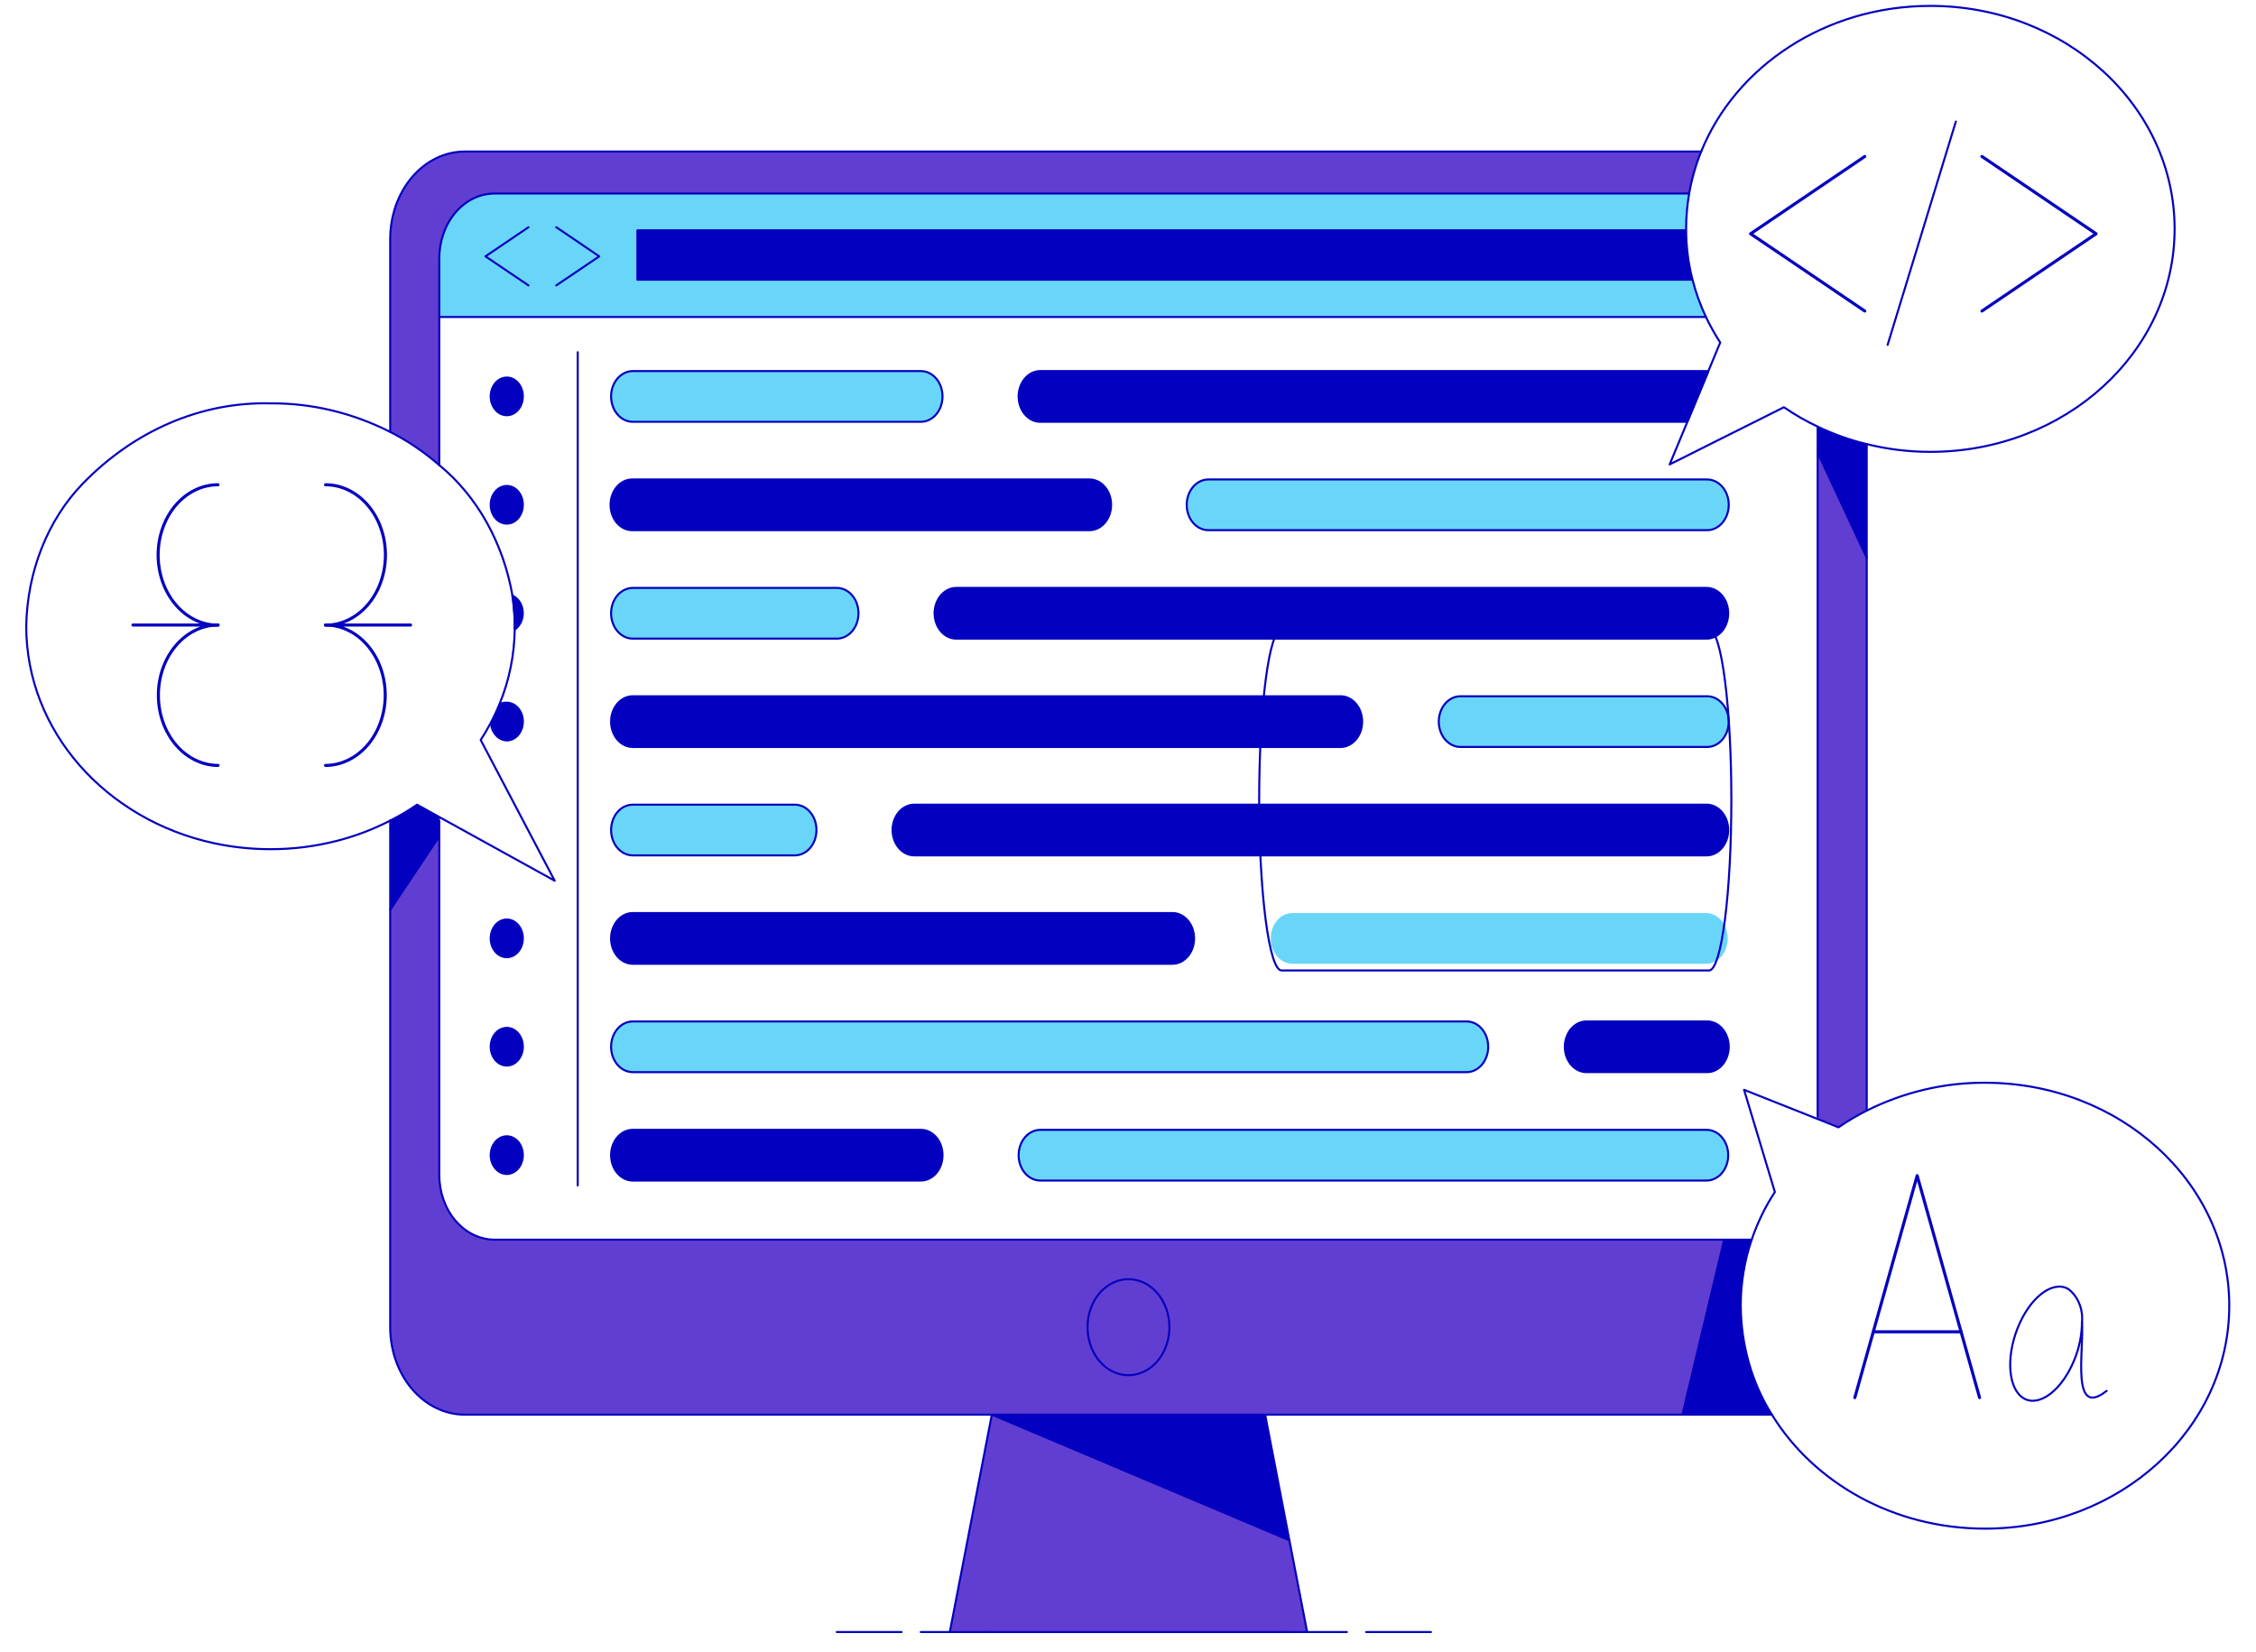 <svg width="86" height="63" viewBox="0 0 86 63" fill="none" xmlns="http://www.w3.org/2000/svg">
<path d="M65.035 12.086H16.746V9.849C16.746 9.194 16.968 8.565 17.363 8.102C17.758 7.639 18.293 7.379 18.852 7.378H64.392C64.314 7.822 64.275 8.274 64.275 8.727V8.782H24.297V10.664H64.479L64.518 10.651C64.645 11.15 64.818 11.632 65.035 12.086Z" fill="#69D6F9"/>
<path d="M43.017 48.772C43.326 48.772 43.628 48.879 43.884 49.08C44.141 49.281 44.341 49.567 44.459 49.901C44.577 50.236 44.608 50.604 44.548 50.959C44.488 51.314 44.339 51.64 44.121 51.896C43.903 52.152 43.625 52.326 43.322 52.397C43.019 52.467 42.706 52.431 42.42 52.292C42.135 52.154 41.892 51.919 41.72 51.618C41.549 51.317 41.457 50.963 41.458 50.601C41.458 50.116 41.622 49.651 41.915 49.308C42.207 48.965 42.604 48.772 43.017 48.772Z" fill="#613ED2"/>
<path d="M71.161 21.266V42.341C70.791 42.527 70.431 42.74 70.083 42.979L69.27 42.656L69.291 42.583V17.261L71.161 21.266Z" fill="#613ED2"/>
<path d="M71.161 16.934V21.266L69.29 17.26V16.267C69.895 16.556 70.522 16.779 71.161 16.934Z" fill="#0400BF"/>
<path d="M67.545 53.938H64.133L65.727 47.265H66.775C66.5 48.065 66.358 48.919 66.358 49.782C66.368 51.28 66.783 52.735 67.545 53.938Z" fill="#0400BF"/>
<path d="M65.728 47.265L64.135 53.937H17.716C16.963 53.937 16.24 53.586 15.707 52.961C15.174 52.336 14.875 51.489 14.875 50.605V34.69L16.746 31.887V44.794C16.746 45.45 16.968 46.078 17.363 46.541C17.758 47.004 18.293 47.265 18.852 47.265H65.728ZM44.58 50.601C44.581 50.239 44.489 49.885 44.318 49.584C44.146 49.283 43.903 49.048 43.617 48.909C43.332 48.77 43.019 48.734 42.716 48.805C42.413 48.875 42.135 49.049 41.917 49.305C41.698 49.561 41.55 49.887 41.489 50.242C41.429 50.597 41.459 50.965 41.577 51.3C41.695 51.634 41.895 51.92 42.152 52.121C42.408 52.323 42.71 52.43 43.019 52.431C43.432 52.431 43.829 52.238 44.122 51.895C44.414 51.551 44.579 51.086 44.579 50.601H44.58Z" fill="#613ED2"/>
<path d="M65.056 18.281C65.166 18.278 65.275 18.301 65.378 18.348C65.48 18.395 65.573 18.465 65.652 18.556C65.731 18.646 65.793 18.753 65.836 18.872C65.879 18.991 65.901 19.119 65.901 19.247C65.901 19.376 65.879 19.504 65.836 19.623C65.793 19.742 65.731 19.849 65.652 19.939C65.573 20.029 65.48 20.1 65.378 20.147C65.275 20.194 65.166 20.217 65.056 20.214H46.062C45.899 20.214 45.739 20.158 45.604 20.052C45.468 19.945 45.362 19.794 45.3 19.618C45.238 19.441 45.221 19.247 45.253 19.059C45.285 18.872 45.364 18.699 45.479 18.564C45.556 18.474 45.646 18.403 45.746 18.354C45.846 18.305 45.954 18.28 46.062 18.281H65.056Z" fill="#69D6F9"/>
<path d="M65.056 22.414C65.275 22.414 65.484 22.516 65.639 22.697C65.793 22.878 65.88 23.124 65.88 23.381C65.88 23.637 65.793 23.883 65.639 24.064C65.484 24.245 65.275 24.347 65.056 24.347H36.452C36.233 24.347 36.024 24.245 35.869 24.063C35.715 23.882 35.628 23.636 35.627 23.38C35.628 23.123 35.716 22.878 35.87 22.697C36.025 22.517 36.234 22.415 36.452 22.414H65.056Z" fill="#0400BF"/>
<path d="M65.056 26.547C65.166 26.544 65.275 26.566 65.378 26.613C65.48 26.66 65.573 26.731 65.652 26.821C65.731 26.911 65.793 27.019 65.836 27.138C65.878 27.256 65.9 27.384 65.9 27.513C65.9 27.642 65.878 27.77 65.836 27.888C65.793 28.007 65.731 28.115 65.652 28.205C65.573 28.295 65.48 28.366 65.378 28.413C65.275 28.46 65.166 28.483 65.056 28.479H55.672C55.453 28.479 55.243 28.377 55.089 28.196C54.934 28.015 54.847 27.769 54.847 27.512C54.848 27.256 54.935 27.01 55.089 26.829C55.244 26.648 55.453 26.547 55.672 26.547H65.056Z" fill="#69D6F9"/>
<path d="M65.056 30.678C65.275 30.678 65.484 30.78 65.639 30.961C65.793 31.142 65.88 31.388 65.88 31.644C65.88 31.901 65.793 32.147 65.639 32.328C65.484 32.509 65.275 32.611 65.056 32.611H34.851C34.632 32.611 34.422 32.509 34.267 32.327C34.113 32.146 34.026 31.9 34.025 31.643C34.026 31.387 34.114 31.142 34.268 30.961C34.423 30.78 34.632 30.678 34.851 30.678H65.056Z" fill="#0400BF"/>
<path d="M65.056 34.812C65.271 34.819 65.476 34.923 65.626 35.104C65.776 35.284 65.86 35.527 65.86 35.779C65.86 36.031 65.776 36.273 65.626 36.454C65.476 36.635 65.271 36.739 65.056 36.745H49.266C49.047 36.745 48.837 36.643 48.682 36.462C48.528 36.28 48.441 36.035 48.44 35.778C48.441 35.522 48.528 35.276 48.683 35.095C48.838 34.914 49.047 34.813 49.266 34.812H65.056Z" fill="#69D6F9"/>
<path d="M65.056 38.945C65.166 38.941 65.275 38.964 65.377 39.011C65.48 39.058 65.573 39.129 65.652 39.219C65.73 39.309 65.793 39.417 65.835 39.536C65.878 39.654 65.9 39.782 65.9 39.911C65.9 40.04 65.878 40.167 65.835 40.286C65.793 40.405 65.73 40.513 65.652 40.603C65.573 40.693 65.48 40.764 65.377 40.811C65.275 40.858 65.166 40.88 65.056 40.877H60.477C60.258 40.877 60.048 40.775 59.894 40.594C59.739 40.413 59.652 40.167 59.652 39.91C59.653 39.654 59.74 39.409 59.894 39.228C60.049 39.047 60.258 38.945 60.477 38.945H65.056Z" fill="#0400BF"/>
<path d="M65.056 43.078C65.275 43.078 65.484 43.179 65.639 43.361C65.793 43.542 65.88 43.788 65.88 44.044C65.88 44.301 65.793 44.547 65.639 44.728C65.484 44.909 65.275 45.011 65.056 45.011H39.656C39.437 45.011 39.227 44.909 39.072 44.727C38.918 44.546 38.831 44.3 38.831 44.043C38.831 43.787 38.919 43.542 39.073 43.361C39.228 43.18 39.437 43.078 39.656 43.078H65.056Z" fill="#69D6F9"/>
<path d="M65.12 14.156L64.321 16.082H39.656C39.437 16.082 39.227 15.98 39.073 15.799C38.918 15.617 38.831 15.371 38.831 15.115C38.831 14.859 38.918 14.613 39.073 14.432C39.227 14.25 39.437 14.148 39.656 14.148H65.056C65.078 14.148 65.098 14.154 65.12 14.156Z" fill="#0400BF"/>
<path d="M17.716 5.778H64.851C64.643 6.288 64.489 6.825 64.392 7.378H18.852C18.293 7.379 17.758 7.639 17.363 8.102C16.968 8.565 16.746 9.194 16.746 9.849V17.735C16.165 17.23 15.538 16.805 14.875 16.468V9.11C14.875 8.226 15.174 7.379 15.707 6.754C16.24 6.129 16.963 5.778 17.716 5.778Z" fill="#613ED2"/>
<path d="M64.518 10.651L64.48 10.664H24.297V8.782H64.277C64.28 9.415 64.361 10.045 64.518 10.651Z" fill="#0400BF"/>
<path d="M55.927 38.945C56.142 38.952 56.347 39.056 56.497 39.237C56.647 39.417 56.731 39.659 56.731 39.912C56.731 40.164 56.647 40.406 56.497 40.587C56.347 40.767 56.142 40.872 55.927 40.878H24.12C23.901 40.878 23.691 40.776 23.537 40.595C23.382 40.413 23.295 40.167 23.295 39.911C23.296 39.655 23.383 39.409 23.537 39.228C23.692 39.047 23.901 38.946 24.12 38.945H55.927Z" fill="#69D6F9"/>
<path d="M51.122 26.547C51.337 26.553 51.541 26.658 51.691 26.838C51.842 27.019 51.926 27.261 51.926 27.513C51.926 27.765 51.842 28.008 51.691 28.188C51.541 28.369 51.337 28.473 51.122 28.48H24.12C23.901 28.479 23.691 28.378 23.537 28.196C23.382 28.015 23.295 27.769 23.295 27.512C23.295 27.256 23.382 27.011 23.537 26.83C23.692 26.648 23.901 26.547 24.12 26.547H51.122Z" fill="#0400BF"/>
<path d="M49.153 58.73L49.829 62.225H48.875H37.57H36.207L37.809 53.938L49.153 58.73Z" fill="#613ED2"/>
<path d="M48.227 53.938L49.153 58.73L37.809 53.938H48.227Z" fill="#0400BF"/>
<path d="M44.715 34.812C44.93 34.819 45.135 34.923 45.285 35.104C45.435 35.284 45.519 35.527 45.519 35.779C45.519 36.031 45.435 36.273 45.285 36.454C45.135 36.635 44.93 36.739 44.715 36.745H24.12C23.901 36.745 23.691 36.643 23.537 36.462C23.382 36.28 23.295 36.035 23.295 35.778C23.295 35.522 23.382 35.276 23.537 35.095C23.692 34.914 23.901 34.812 24.12 34.812H44.715Z" fill="#0400BF"/>
<path d="M41.512 18.281C41.621 18.278 41.731 18.301 41.833 18.348C41.935 18.395 42.029 18.465 42.107 18.556C42.186 18.646 42.249 18.753 42.291 18.872C42.334 18.991 42.356 19.119 42.356 19.247C42.356 19.376 42.334 19.504 42.291 19.623C42.249 19.742 42.186 19.849 42.107 19.939C42.029 20.029 41.935 20.1 41.833 20.147C41.731 20.194 41.621 20.217 41.512 20.214H24.119C24.009 20.217 23.9 20.194 23.798 20.147C23.695 20.1 23.602 20.029 23.523 19.939C23.445 19.849 23.382 19.742 23.34 19.623C23.297 19.504 23.275 19.376 23.275 19.247C23.275 19.119 23.297 18.991 23.34 18.872C23.382 18.753 23.445 18.646 23.523 18.556C23.602 18.465 23.695 18.395 23.798 18.348C23.9 18.301 24.009 18.278 24.119 18.281H41.512Z" fill="#0400BF"/>
<path d="M35.105 14.148C35.324 14.148 35.533 14.25 35.688 14.432C35.843 14.613 35.929 14.859 35.929 15.115C35.929 15.371 35.843 15.617 35.688 15.799C35.533 15.98 35.324 16.082 35.105 16.082H24.12C23.901 16.082 23.691 15.98 23.537 15.798C23.382 15.617 23.295 15.371 23.295 15.114C23.295 14.858 23.383 14.613 23.537 14.432C23.692 14.251 23.901 14.149 24.12 14.148H35.105Z" fill="#69D6F9"/>
<path d="M35.105 43.078C35.324 43.078 35.533 43.179 35.688 43.361C35.843 43.542 35.929 43.788 35.929 44.044C35.929 44.301 35.843 44.547 35.688 44.728C35.533 44.909 35.324 45.011 35.105 45.011H24.12C23.901 45.011 23.691 44.908 23.537 44.727C23.382 44.546 23.295 44.3 23.295 44.043C23.296 43.787 23.383 43.542 23.537 43.361C23.692 43.18 23.901 43.078 24.12 43.078H35.105Z" fill="#0400BF"/>
<path d="M31.902 22.414C32.121 22.414 32.33 22.516 32.485 22.697C32.639 22.878 32.726 23.124 32.726 23.381C32.726 23.637 32.639 23.883 32.485 24.064C32.33 24.245 32.121 24.347 31.902 24.347H24.12C23.901 24.347 23.691 24.245 23.537 24.064C23.382 23.882 23.295 23.636 23.295 23.38C23.296 23.123 23.383 22.878 23.537 22.697C23.692 22.516 23.901 22.414 24.12 22.414H31.902Z" fill="#69D6F9"/>
<path d="M30.3 30.678C30.519 30.678 30.728 30.78 30.883 30.961C31.038 31.142 31.124 31.388 31.124 31.644C31.124 31.901 31.038 32.147 30.883 32.328C30.728 32.509 30.519 32.611 30.3 32.611H24.12C23.901 32.611 23.691 32.509 23.537 32.327C23.382 32.146 23.295 31.9 23.295 31.643C23.296 31.387 23.383 31.142 23.537 30.961C23.692 30.78 23.901 30.678 24.12 30.678H30.3Z" fill="#69D6F9"/>
<path d="M19.536 22.711C19.644 22.759 19.739 22.841 19.809 22.95C19.878 23.058 19.92 23.188 19.93 23.324C19.939 23.459 19.914 23.595 19.86 23.715C19.805 23.835 19.723 23.934 19.622 24.001V23.879C19.622 23.783 19.622 23.688 19.615 23.592V23.569C19.605 23.281 19.578 22.995 19.536 22.711Z" fill="#0400BF"/>
<path d="M19.318 14.395C19.439 14.394 19.558 14.436 19.659 14.515C19.761 14.594 19.84 14.706 19.886 14.837C19.933 14.969 19.946 15.114 19.922 15.254C19.899 15.393 19.84 15.522 19.755 15.623C19.669 15.724 19.559 15.792 19.44 15.82C19.321 15.848 19.198 15.834 19.085 15.78C18.973 15.725 18.877 15.633 18.81 15.515C18.742 15.396 18.706 15.257 18.706 15.114C18.706 14.924 18.77 14.741 18.885 14.606C19 14.471 19.155 14.395 19.318 14.395Z" fill="#0400BF"/>
<path d="M19.318 18.528C19.439 18.527 19.558 18.569 19.659 18.648C19.76 18.727 19.839 18.839 19.886 18.971C19.932 19.102 19.945 19.247 19.921 19.386C19.898 19.526 19.839 19.654 19.754 19.755C19.668 19.856 19.559 19.925 19.44 19.953C19.32 19.98 19.197 19.966 19.085 19.912C18.973 19.858 18.877 19.765 18.809 19.647C18.742 19.529 18.706 19.39 18.706 19.247C18.706 19.057 18.77 18.874 18.885 18.739C19 18.604 19.155 18.528 19.318 18.528Z" fill="#0400BF"/>
<path d="M19.318 26.793C19.481 26.793 19.637 26.868 19.752 27.003C19.867 27.138 19.931 27.321 19.931 27.512C19.931 27.703 19.867 27.886 19.752 28.021C19.637 28.155 19.481 28.231 19.318 28.231C19.187 28.228 19.061 28.176 18.957 28.083C18.853 27.99 18.776 27.861 18.738 27.715L18.654 27.652C18.798 27.389 18.928 27.115 19.043 26.832L19.07 26.847C19.121 26.787 19.276 26.793 19.318 26.793Z" fill="#0400BF"/>
<path d="M19.318 35.058C19.439 35.058 19.558 35.099 19.659 35.178C19.761 35.257 19.84 35.369 19.886 35.501C19.933 35.632 19.946 35.777 19.922 35.917C19.899 36.057 19.84 36.185 19.755 36.286C19.669 36.387 19.559 36.456 19.44 36.484C19.321 36.512 19.198 36.498 19.085 36.443C18.973 36.389 18.877 36.297 18.81 36.178C18.742 36.06 18.706 35.92 18.706 35.778C18.706 35.587 18.77 35.405 18.885 35.27C19 35.135 19.155 35.059 19.318 35.058Z" fill="#0400BF"/>
<path d="M19.318 39.191C19.439 39.191 19.558 39.233 19.659 39.312C19.76 39.391 19.839 39.503 19.886 39.634C19.932 39.766 19.945 39.91 19.921 40.05C19.898 40.19 19.839 40.318 19.754 40.419C19.668 40.52 19.559 40.588 19.44 40.616C19.32 40.644 19.197 40.63 19.085 40.575C18.973 40.521 18.877 40.429 18.809 40.31C18.742 40.192 18.706 40.053 18.706 39.911C18.706 39.72 18.77 39.538 18.885 39.403C19 39.268 19.155 39.192 19.318 39.191Z" fill="#0400BF"/>
<path d="M19.318 43.323C19.439 43.323 19.558 43.365 19.66 43.444C19.761 43.522 19.84 43.635 19.886 43.766C19.933 43.898 19.946 44.043 19.922 44.182C19.899 44.322 19.84 44.451 19.754 44.552C19.669 44.653 19.559 44.721 19.44 44.749C19.321 44.777 19.197 44.763 19.085 44.708C18.973 44.654 18.877 44.561 18.809 44.443C18.742 44.324 18.706 44.185 18.706 44.043C18.706 43.852 18.77 43.669 18.885 43.535C19 43.4 19.155 43.324 19.318 43.323Z" fill="#0400BF"/>
<path d="M15.898 30.681L16.789 31.175L16.744 31.288V31.888L14.873 34.69V31.288C15.225 31.11 15.568 30.908 15.898 30.681Z" fill="#0400BF"/>
<path d="M14.875 31.288C15.226 31.11 15.568 30.908 15.898 30.681L16.789 31.175L21.145 33.58L18.324 28.213C18.442 28.031 18.554 27.845 18.657 27.653C18.802 27.389 18.931 27.115 19.046 26.832C19.41 25.948 19.607 24.983 19.622 24.001V23.879C19.622 23.783 19.622 23.688 19.616 23.592" stroke="#0400BF" stroke-width="0.078" stroke-linecap="round" stroke-linejoin="round"/>
<path d="M19.617 23.569C19.606 23.281 19.579 22.994 19.536 22.711C19.183 20.694 18.185 18.913 16.745 17.734C16.165 17.23 15.537 16.805 14.875 16.468C13.434 15.739 11.881 15.368 10.312 15.379C7.677 15.313 5.117 16.411 3.139 18.456C2.483 19.137 1.954 19.971 1.586 20.904C1.217 21.837 1.018 22.849 1 23.877C1 27.895 4.054 31.264 8.161 32.15C8.87 32.302 9.59 32.378 10.312 32.377C11.165 32.379 12.015 32.272 12.849 32.058C13.544 31.88 14.223 31.622 14.875 31.288" stroke="#0400BF" stroke-width="0.078" stroke-linecap="round" stroke-linejoin="round"/>
<path d="M65.121 14.156L65.576 13.059C65.375 12.751 65.193 12.426 65.032 12.086C64.816 11.631 64.643 11.15 64.516 10.651C64.36 10.045 64.279 9.415 64.276 8.782V8.727C64.276 8.274 64.314 7.822 64.392 7.378C64.489 6.825 64.643 6.287 64.85 5.778C66.163 2.536 69.579 0.225 73.587 0.225C78.728 0.225 82.897 4.031 82.897 8.727C82.897 13.423 78.728 17.228 73.587 17.228C72.772 17.229 71.959 17.13 71.161 16.933C70.522 16.779 69.895 16.556 69.291 16.267C68.847 16.058 68.417 15.81 68.004 15.527L63.648 17.707L64.324 16.081L65.124 14.155" stroke="#0400BF" stroke-width="0.078" stroke-linecap="round" stroke-linejoin="round"/>
<path d="M69.27 42.657L66.485 41.551L67.659 45.449C67.294 46.004 66.997 46.615 66.775 47.265C66.5 48.065 66.359 48.92 66.358 49.782C66.368 51.28 66.784 52.735 67.546 53.938C69.139 56.53 72.181 58.283 75.671 58.283C80.812 58.283 84.981 54.477 84.981 49.782C84.981 45.087 80.812 41.282 75.671 41.282C74.122 41.273 72.588 41.634 71.162 42.343C70.792 42.53 70.432 42.743 70.084 42.982L69.27 42.657Z" stroke="#0400BF" stroke-width="0.078" stroke-linecap="round" stroke-linejoin="round"/>
<path d="M14.875 16.468V9.11C14.875 8.226 15.174 7.379 15.707 6.754C16.24 6.129 16.963 5.778 17.716 5.778H64.851" stroke="#0400BF" stroke-width="0.078" stroke-linecap="round" stroke-linejoin="round"/>
<path d="M37.81 53.937H17.716C16.963 53.937 16.24 53.586 15.707 52.961C15.174 52.336 14.875 51.489 14.875 50.605V31.288" stroke="#0400BF" stroke-width="0.078" stroke-linecap="round" stroke-linejoin="round"/>
<path d="M67.545 53.938H64.133H48.227" stroke="#0400BF" stroke-width="0.078" stroke-linecap="round" stroke-linejoin="round"/>
<path d="M71.161 16.935V21.266V42.343" stroke="#0400BF" stroke-width="0.078" stroke-linecap="round" stroke-linejoin="round"/>
<path d="M16.746 17.737V9.849C16.746 9.194 16.968 8.565 17.363 8.102C17.758 7.639 18.293 7.379 18.852 7.378H64.392" stroke="#0400BF" stroke-width="0.078" stroke-linecap="round" stroke-linejoin="round"/>
<path d="M66.775 47.265H18.852C18.293 47.265 17.758 47.004 17.363 46.541C16.968 46.078 16.746 45.45 16.746 44.794V31.288" stroke="#0400BF" stroke-width="0.078" stroke-linecap="round" stroke-linejoin="round"/>
<path d="M69.29 16.27V17.261V42.583" stroke="#0400BF" stroke-width="0.078" stroke-linecap="round" stroke-linejoin="round"/>
<path d="M16.746 12.086H65.033" stroke="#0400BF" stroke-width="0.078" stroke-linecap="round" stroke-linejoin="round"/>
<path d="M64.48 10.664H24.297V8.782H64.263" stroke="#0400BF" stroke-width="0.078" stroke-linecap="round" stroke-linejoin="round"/>
<path d="M44.579 50.601C44.579 50.963 44.488 51.317 44.316 51.618C44.145 51.92 43.902 52.154 43.616 52.293C43.331 52.432 43.017 52.468 42.715 52.398C42.412 52.328 42.134 52.154 41.915 51.898C41.697 51.642 41.548 51.316 41.488 50.961C41.427 50.606 41.458 50.238 41.576 49.903C41.694 49.569 41.894 49.282 42.15 49.081C42.407 48.88 42.709 48.772 43.017 48.772C43.431 48.772 43.828 48.964 44.121 49.307C44.414 49.651 44.579 50.116 44.579 50.601Z" stroke="#0400BF" stroke-width="0.078" stroke-linecap="round" stroke-linejoin="round"/>
<path d="M36.207 62.225L37.809 53.938H48.228L49.153 58.73L49.829 62.225" stroke="#0400BF" stroke-width="0.078" stroke-linecap="round" stroke-linejoin="round"/>
<path d="M48.875 62.225H37.57" stroke="#0400BF" stroke-width="0.078" stroke-linecap="round" stroke-linejoin="round"/>
<path d="M37.809 53.938L49.153 58.73" stroke="#0400BF" stroke-width="0.078" stroke-linecap="round" stroke-linejoin="round"/>
<path d="M31.897 62.225H34.367" stroke="#0400BF" stroke-width="0.078" stroke-linecap="round" stroke-linejoin="round"/>
<path d="M35.101 62.225H36.207H37.57" stroke="#0400BF" stroke-width="0.078" stroke-linecap="round" stroke-linejoin="round"/>
<path d="M48.874 62.225H49.829H51.344" stroke="#0400BF" stroke-width="0.078" stroke-linecap="round" stroke-linejoin="round"/>
<path d="M52.078 62.225H54.548" stroke="#0400BF" stroke-width="0.078" stroke-linecap="round" stroke-linejoin="round"/>
<path d="M21.205 10.882L22.843 9.774L21.205 8.663" stroke="#0400BF" stroke-width="0.078" stroke-linecap="round" stroke-linejoin="round"/>
<path d="M20.146 8.663L18.506 9.774L20.146 10.882" stroke="#0400BF" stroke-width="0.078" stroke-linecap="round" stroke-linejoin="round"/>
<path d="M69.29 17.261L71.161 21.266" stroke="#0400BF" stroke-width="0.078" stroke-linecap="round" stroke-linejoin="round"/>
<path d="M65.727 47.265L64.133 53.938" stroke="#0400BF" stroke-width="0.078" stroke-linecap="round" stroke-linejoin="round"/>
<path d="M16.746 31.887L14.875 34.69" stroke="#0400BF" stroke-width="0.078" stroke-linecap="round" stroke-linejoin="round"/>
<path d="M22.023 13.429V45.198" stroke="#0400BF" stroke-width="0.078" stroke-linecap="round" stroke-linejoin="round"/>
<path d="M35.105 16.082H24.12C23.901 16.082 23.691 15.98 23.537 15.798C23.382 15.617 23.295 15.371 23.295 15.114C23.295 14.858 23.383 14.613 23.537 14.432C23.692 14.251 23.901 14.149 24.12 14.148H35.105C35.324 14.148 35.533 14.25 35.688 14.432C35.843 14.613 35.929 14.859 35.929 15.115C35.929 15.371 35.843 15.617 35.688 15.799C35.533 15.98 35.324 16.082 35.105 16.082Z" stroke="#0400BF" stroke-width="0.078" stroke-linecap="round" stroke-linejoin="round"/>
<path d="M65.121 14.156C65.098 14.156 65.078 14.148 65.056 14.148H39.656C39.437 14.148 39.227 14.25 39.073 14.432C38.918 14.613 38.831 14.859 38.831 15.115C38.831 15.371 38.918 15.617 39.073 15.799C39.227 15.98 39.437 16.082 39.656 16.082H64.321L65.121 14.156Z" stroke="#0400BF" stroke-width="0.078" stroke-linecap="round" stroke-linejoin="round"/>
<path d="M19.931 15.114C19.931 15.257 19.895 15.395 19.828 15.513C19.76 15.631 19.664 15.723 19.552 15.778C19.44 15.832 19.317 15.846 19.198 15.818C19.08 15.79 18.971 15.722 18.885 15.621C18.799 15.521 18.741 15.393 18.717 15.253C18.694 15.114 18.706 14.97 18.752 14.838C18.799 14.707 18.877 14.595 18.978 14.516C19.078 14.437 19.197 14.395 19.318 14.395C19.398 14.394 19.478 14.413 19.553 14.449C19.627 14.485 19.695 14.538 19.752 14.605C19.809 14.672 19.854 14.751 19.885 14.839C19.916 14.926 19.931 15.02 19.931 15.114Z" stroke="#0400BF" stroke-width="0.078" stroke-linecap="round" stroke-linejoin="round"/>
<path d="M41.512 20.214H24.119C24.009 20.217 23.9 20.194 23.798 20.147C23.695 20.1 23.602 20.029 23.523 19.939C23.445 19.849 23.382 19.742 23.34 19.623C23.297 19.504 23.275 19.376 23.275 19.247C23.275 19.119 23.297 18.991 23.34 18.872C23.382 18.753 23.445 18.646 23.523 18.556C23.602 18.465 23.695 18.395 23.798 18.348C23.9 18.301 24.009 18.278 24.119 18.281H41.512C41.621 18.278 41.731 18.301 41.833 18.348C41.935 18.395 42.029 18.465 42.107 18.556C42.186 18.646 42.249 18.753 42.291 18.872C42.334 18.991 42.356 19.119 42.356 19.247C42.356 19.376 42.334 19.504 42.291 19.623C42.249 19.742 42.186 19.849 42.107 19.939C42.029 20.029 41.935 20.1 41.833 20.147C41.731 20.194 41.621 20.217 41.512 20.214Z" stroke="#0400BF" stroke-width="0.078" stroke-linecap="round" stroke-linejoin="round"/>
<path d="M65.056 20.214H46.062C45.899 20.214 45.739 20.158 45.604 20.052C45.468 19.945 45.362 19.794 45.3 19.618C45.238 19.441 45.221 19.247 45.253 19.059C45.285 18.872 45.364 18.699 45.479 18.564C45.556 18.474 45.646 18.403 45.746 18.354C45.846 18.305 45.954 18.28 46.062 18.281H65.056C65.166 18.278 65.275 18.301 65.378 18.348C65.48 18.395 65.573 18.465 65.652 18.556C65.731 18.646 65.793 18.753 65.836 18.872C65.879 18.991 65.901 19.119 65.901 19.247C65.901 19.376 65.879 19.504 65.836 19.623C65.793 19.742 65.731 19.849 65.652 19.939C65.573 20.029 65.48 20.1 65.378 20.147C65.275 20.194 65.166 20.217 65.056 20.214Z" stroke="#0400BF" stroke-width="0.078" stroke-linecap="round" stroke-linejoin="round"/>
<path d="M19.931 19.247C19.931 19.389 19.895 19.528 19.828 19.646C19.76 19.764 19.665 19.856 19.553 19.911C19.441 19.965 19.317 19.979 19.199 19.951C19.08 19.924 18.971 19.855 18.885 19.755C18.799 19.654 18.741 19.526 18.717 19.387C18.694 19.248 18.706 19.103 18.752 18.972C18.798 18.84 18.877 18.728 18.978 18.649C19.078 18.57 19.197 18.528 19.318 18.528C19.398 18.528 19.478 18.546 19.553 18.582C19.627 18.618 19.695 18.671 19.752 18.738C19.809 18.805 19.854 18.884 19.885 18.972C19.916 19.059 19.931 19.153 19.931 19.247Z" stroke="#0400BF" stroke-width="0.078" stroke-linecap="round" stroke-linejoin="round"/>
<path d="M31.902 24.349H24.12C23.901 24.349 23.691 24.247 23.537 24.066C23.382 23.884 23.295 23.638 23.295 23.381C23.296 23.125 23.383 22.88 23.537 22.699C23.692 22.518 23.901 22.416 24.12 22.416H31.902C32.121 22.416 32.33 22.518 32.485 22.699C32.639 22.88 32.726 23.126 32.726 23.383C32.726 23.639 32.639 23.885 32.485 24.066C32.33 24.247 32.121 24.349 31.902 24.349Z" stroke="#0400BF" stroke-width="0.078" stroke-linecap="round" stroke-linejoin="round"/>
<path d="M65.056 24.349H36.452C36.233 24.349 36.024 24.247 35.869 24.065C35.715 23.884 35.628 23.638 35.627 23.381C35.628 23.125 35.716 22.88 35.87 22.699C36.025 22.518 36.234 22.417 36.452 22.416H65.056C65.275 22.416 65.484 22.518 65.639 22.699C65.793 22.88 65.88 23.126 65.88 23.383C65.88 23.639 65.793 23.885 65.639 24.066C65.484 24.247 65.275 24.349 65.056 24.349Z" stroke="#0400BF" stroke-width="0.078" stroke-linecap="round" stroke-linejoin="round"/>
<path d="M19.624 23.879C19.624 23.92 19.624 23.962 19.62 24.001C19.721 23.934 19.804 23.835 19.858 23.715C19.913 23.595 19.937 23.459 19.928 23.324C19.919 23.188 19.877 23.058 19.807 22.95C19.738 22.841 19.643 22.759 19.534 22.711H19.531C19.575 22.995 19.603 23.283 19.616 23.571V23.595C19.622 23.688 19.624 23.783 19.624 23.879Z" stroke="#0400BF" stroke-width="0.078" stroke-linecap="round" stroke-linejoin="round"/>
<path d="M51.122 28.48H24.12C23.901 28.479 23.691 28.378 23.537 28.196C23.382 28.015 23.295 27.769 23.295 27.512C23.295 27.256 23.382 27.011 23.537 26.83C23.692 26.648 23.901 26.547 24.12 26.547H51.122C51.337 26.553 51.541 26.658 51.691 26.838C51.842 27.019 51.926 27.261 51.926 27.513C51.926 27.765 51.842 28.008 51.691 28.188C51.541 28.369 51.337 28.473 51.122 28.48Z" stroke="#0400BF" stroke-width="0.078" stroke-linecap="round" stroke-linejoin="round"/>
<path d="M65.056 28.479H55.672C55.453 28.479 55.243 28.377 55.089 28.196C54.934 28.015 54.847 27.769 54.847 27.512C54.848 27.256 54.935 27.01 55.089 26.829C55.244 26.648 55.453 26.547 55.672 26.547H65.056C65.166 26.544 65.275 26.566 65.378 26.613C65.48 26.66 65.573 26.731 65.652 26.821C65.731 26.911 65.793 27.019 65.836 27.138C65.878 27.256 65.9 27.384 65.9 27.513C65.9 27.642 65.878 27.77 65.836 27.888C65.793 28.007 65.731 28.115 65.652 28.205C65.573 28.295 65.48 28.366 65.378 28.413C65.275 28.46 65.166 28.483 65.056 28.479Z" stroke="#0400BF" stroke-width="0.078" stroke-linecap="round" stroke-linejoin="round"/>
<path d="M19.071 26.846C19.12 26.788 19.276 26.792 19.318 26.792C19.481 26.792 19.637 26.868 19.752 27.003C19.867 27.138 19.932 27.321 19.932 27.511C19.932 27.702 19.867 27.885 19.752 28.02C19.637 28.155 19.481 28.231 19.318 28.231C19.188 28.227 19.061 28.175 18.957 28.082C18.853 27.99 18.776 27.861 18.738 27.714" stroke="#0400BF" stroke-width="0.078" stroke-linecap="round" stroke-linejoin="round"/>
<path d="M30.3 32.613H24.12C23.901 32.613 23.691 32.511 23.537 32.329C23.382 32.148 23.295 31.902 23.295 31.645C23.296 31.389 23.383 31.144 23.537 30.963C23.692 30.782 23.901 30.68 24.12 30.68H30.3C30.519 30.68 30.728 30.782 30.883 30.963C31.038 31.144 31.124 31.39 31.124 31.646C31.124 31.903 31.038 32.149 30.883 32.33C30.728 32.511 30.519 32.613 30.3 32.613Z" stroke="#0400BF" stroke-width="0.078" stroke-linecap="round" stroke-linejoin="round"/>
<path d="M65.056 32.613H34.851C34.632 32.613 34.422 32.511 34.267 32.329C34.113 32.148 34.026 31.902 34.025 31.645C34.026 31.389 34.114 31.144 34.268 30.963C34.423 30.782 34.632 30.68 34.851 30.68H65.056C65.275 30.68 65.484 30.782 65.639 30.963C65.793 31.144 65.88 31.39 65.88 31.646C65.88 31.903 65.793 32.149 65.639 32.33C65.484 32.511 65.275 32.613 65.056 32.613Z" stroke="#0400BF" stroke-width="0.078" stroke-linecap="round" stroke-linejoin="round"/>
<path d="M44.715 36.745H24.12C23.901 36.745 23.691 36.643 23.537 36.462C23.382 36.28 23.295 36.035 23.295 35.778C23.295 35.522 23.382 35.276 23.537 35.095C23.692 34.914 23.901 34.812 24.12 34.812H44.715C44.93 34.819 45.135 34.923 45.285 35.104C45.435 35.284 45.519 35.527 45.519 35.779C45.519 36.031 45.435 36.273 45.285 36.454C45.135 36.635 44.93 36.739 44.715 36.745Z" stroke="#0400BF" stroke-width="0.078" stroke-linecap="round" stroke-linejoin="round"/>
<path d="M65.169 37H48.853C48.627 36.999 48.41 36.313 48.25 35.094C48.09 33.874 48 32.22 48 30.494C48.001 28.771 48.091 27.119 48.251 25.902C48.41 24.685 48.627 24.001 48.853 24H65.169C65.391 24.042 65.603 24.745 65.758 25.959C65.913 27.174 66 28.803 66 30.5C66 32.197 65.913 33.826 65.758 35.041C65.603 36.255 65.391 36.958 65.169 37Z" stroke="#0400BF" stroke-width="0.078" stroke-linecap="round" stroke-linejoin="round"/>
<path d="M19.931 35.778C19.931 35.92 19.895 36.059 19.828 36.177C19.76 36.295 19.664 36.387 19.552 36.441C19.44 36.495 19.317 36.51 19.198 36.482C19.08 36.454 18.971 36.385 18.885 36.285C18.799 36.184 18.741 36.056 18.717 35.917C18.694 35.778 18.706 35.633 18.752 35.502C18.799 35.371 18.877 35.258 18.978 35.179C19.078 35.1 19.197 35.058 19.318 35.058C19.398 35.058 19.478 35.077 19.553 35.113C19.627 35.149 19.695 35.202 19.752 35.269C19.809 35.336 19.854 35.415 19.885 35.502C19.916 35.59 19.931 35.684 19.931 35.778Z" stroke="#0400BF" stroke-width="0.078" stroke-linecap="round" stroke-linejoin="round"/>
<path d="M55.927 40.878H24.12C23.901 40.878 23.691 40.776 23.537 40.595C23.382 40.413 23.295 40.167 23.295 39.911C23.296 39.655 23.383 39.409 23.537 39.228C23.692 39.047 23.901 38.946 24.12 38.945H55.927C56.142 38.952 56.347 39.056 56.497 39.237C56.647 39.417 56.731 39.659 56.731 39.912C56.731 40.164 56.647 40.406 56.497 40.587C56.347 40.767 56.142 40.872 55.927 40.878Z" stroke="#0400BF" stroke-width="0.078" stroke-linecap="round" stroke-linejoin="round"/>
<path d="M65.056 40.877H60.477C60.258 40.877 60.048 40.775 59.894 40.594C59.739 40.413 59.652 40.167 59.652 39.91C59.653 39.654 59.74 39.409 59.894 39.228C60.049 39.047 60.258 38.945 60.477 38.945H65.056C65.166 38.941 65.275 38.964 65.377 39.011C65.48 39.058 65.573 39.129 65.652 39.219C65.73 39.309 65.793 39.417 65.835 39.536C65.878 39.654 65.9 39.782 65.9 39.911C65.9 40.04 65.878 40.167 65.835 40.286C65.793 40.405 65.73 40.513 65.652 40.603C65.573 40.693 65.48 40.764 65.377 40.811C65.275 40.858 65.166 40.88 65.056 40.877Z" stroke="#0400BF" stroke-width="0.078" stroke-linecap="round" stroke-linejoin="round"/>
<path d="M19.931 39.909C19.931 40.051 19.895 40.19 19.828 40.308C19.76 40.426 19.665 40.518 19.553 40.572C19.441 40.627 19.317 40.641 19.199 40.613C19.08 40.585 18.971 40.517 18.885 40.416C18.799 40.316 18.741 40.188 18.717 40.049C18.694 39.909 18.706 39.765 18.752 39.633C18.798 39.502 18.877 39.39 18.978 39.311C19.078 39.232 19.197 39.19 19.318 39.19C19.398 39.189 19.478 39.208 19.553 39.244C19.627 39.28 19.695 39.333 19.752 39.4C19.809 39.467 19.854 39.546 19.885 39.633C19.916 39.721 19.931 39.814 19.931 39.909Z" stroke="#0400BF" stroke-width="0.078" stroke-linecap="round" stroke-linejoin="round"/>
<path d="M35.105 45.011H24.12C23.901 45.011 23.691 44.908 23.537 44.727C23.382 44.546 23.295 44.3 23.295 44.043C23.296 43.787 23.383 43.542 23.537 43.361C23.692 43.18 23.901 43.078 24.12 43.078H35.105C35.324 43.078 35.533 43.179 35.688 43.361C35.843 43.542 35.929 43.788 35.929 44.044C35.929 44.301 35.843 44.547 35.688 44.728C35.533 44.909 35.324 45.011 35.105 45.011Z" stroke="#0400BF" stroke-width="0.078" stroke-linecap="round" stroke-linejoin="round"/>
<path d="M65.056 45.011H39.656C39.437 45.011 39.227 44.909 39.072 44.727C38.918 44.546 38.831 44.3 38.831 44.043C38.831 43.787 38.919 43.542 39.073 43.361C39.228 43.18 39.437 43.078 39.656 43.078H65.056C65.275 43.078 65.484 43.179 65.639 43.361C65.793 43.542 65.88 43.788 65.88 44.044C65.88 44.301 65.793 44.547 65.639 44.728C65.484 44.909 65.275 45.011 65.056 45.011Z" stroke="#0400BF" stroke-width="0.078" stroke-linecap="round" stroke-linejoin="round"/>
<path d="M19.931 44.043C19.931 44.185 19.895 44.324 19.828 44.442C19.76 44.56 19.665 44.652 19.553 44.706C19.441 44.761 19.317 44.775 19.199 44.747C19.08 44.719 18.971 44.651 18.885 44.55C18.799 44.45 18.741 44.322 18.717 44.182C18.694 44.043 18.706 43.898 18.752 43.767C18.798 43.636 18.877 43.524 18.978 43.445C19.078 43.366 19.197 43.323 19.318 43.323C19.398 43.323 19.478 43.342 19.553 43.378C19.627 43.414 19.695 43.467 19.752 43.534C19.809 43.601 19.854 43.68 19.885 43.767C19.915 43.855 19.931 43.948 19.931 44.043Z" stroke="#0400BF" stroke-width="0.078" stroke-linecap="round" stroke-linejoin="round"/>
<path d="M8.311 23.834H8.254H8.194C7.6 23.799 7.04 23.492 6.636 22.979C6.231 22.467 6.013 21.79 6.029 21.091C6.044 20.393 6.291 19.73 6.717 19.242C7.144 18.755 7.716 18.482 8.311 18.482" stroke="#0400BF" stroke-width="0.117" stroke-linecap="round" stroke-linejoin="round"/>
<path d="M5.069 23.83H8.311H8.254C7.655 23.851 7.087 24.146 6.673 24.653C6.258 25.16 6.03 25.838 6.038 26.54C6.045 27.243 6.288 27.913 6.713 28.408C7.138 28.902 7.712 29.181 8.311 29.184" stroke="#0400BF" stroke-width="0.117" stroke-linecap="round" stroke-linejoin="round"/>
<path d="M12.41 23.834H12.469H12.527C13.121 23.799 13.68 23.492 14.085 22.979C14.49 22.467 14.707 21.79 14.692 21.091C14.677 20.393 14.43 19.73 14.003 19.242C13.577 18.755 13.005 18.482 12.41 18.482" stroke="#0400BF" stroke-width="0.117" stroke-linecap="round" stroke-linejoin="round"/>
<path d="M15.651 23.83H12.41H12.469C13.068 23.851 13.636 24.146 14.05 24.654C14.465 25.161 14.693 25.839 14.685 26.541C14.677 27.244 14.434 27.915 14.009 28.409C13.583 28.903 13.009 29.182 12.41 29.184" stroke="#0400BF" stroke-width="0.117" stroke-linecap="round" stroke-linejoin="round"/>
<path d="M75.553 11.859L79.904 8.913L75.553 5.966" stroke="#0400BF" stroke-width="0.117" stroke-linecap="round" stroke-linejoin="round"/>
<path d="M71.086 5.966L66.734 8.913L71.086 11.859" stroke="#0400BF" stroke-width="0.117" stroke-linecap="round" stroke-linejoin="round"/>
<path d="M74.558 4.634L71.957 13.149" stroke="#0400BF" stroke-width="0.078" stroke-linecap="round" stroke-linejoin="round"/>
<path d="M70.707 53.287L71.411 50.778L73.084 44.823L74.757 50.778L75.462 53.287" stroke="#0400BF" stroke-width="0.117" stroke-linecap="round" stroke-linejoin="round"/>
<path d="M71.411 50.777H74.757" stroke="#0400BF" stroke-width="0.117" stroke-linecap="round" stroke-linejoin="round"/>
<path d="M79.083 51.826C78.623 52.981 77.763 53.652 77.164 53.325C76.565 52.998 76.453 51.794 76.913 50.637C77.372 49.48 78.231 48.811 78.831 49.138C79.016 49.271 79.164 49.463 79.259 49.692C79.354 49.92 79.391 50.176 79.366 50.428C79.359 50.913 79.262 51.389 79.083 51.826Z" stroke="#0400BF" stroke-width="0.078" stroke-linecap="round" stroke-linejoin="round"/>
<path d="M79.365 50.411V50.428C79.453 51.444 78.923 54.121 80.305 53.031" stroke="#0400BF" stroke-width="0.078" stroke-linecap="round" stroke-linejoin="round"/>
</svg>
